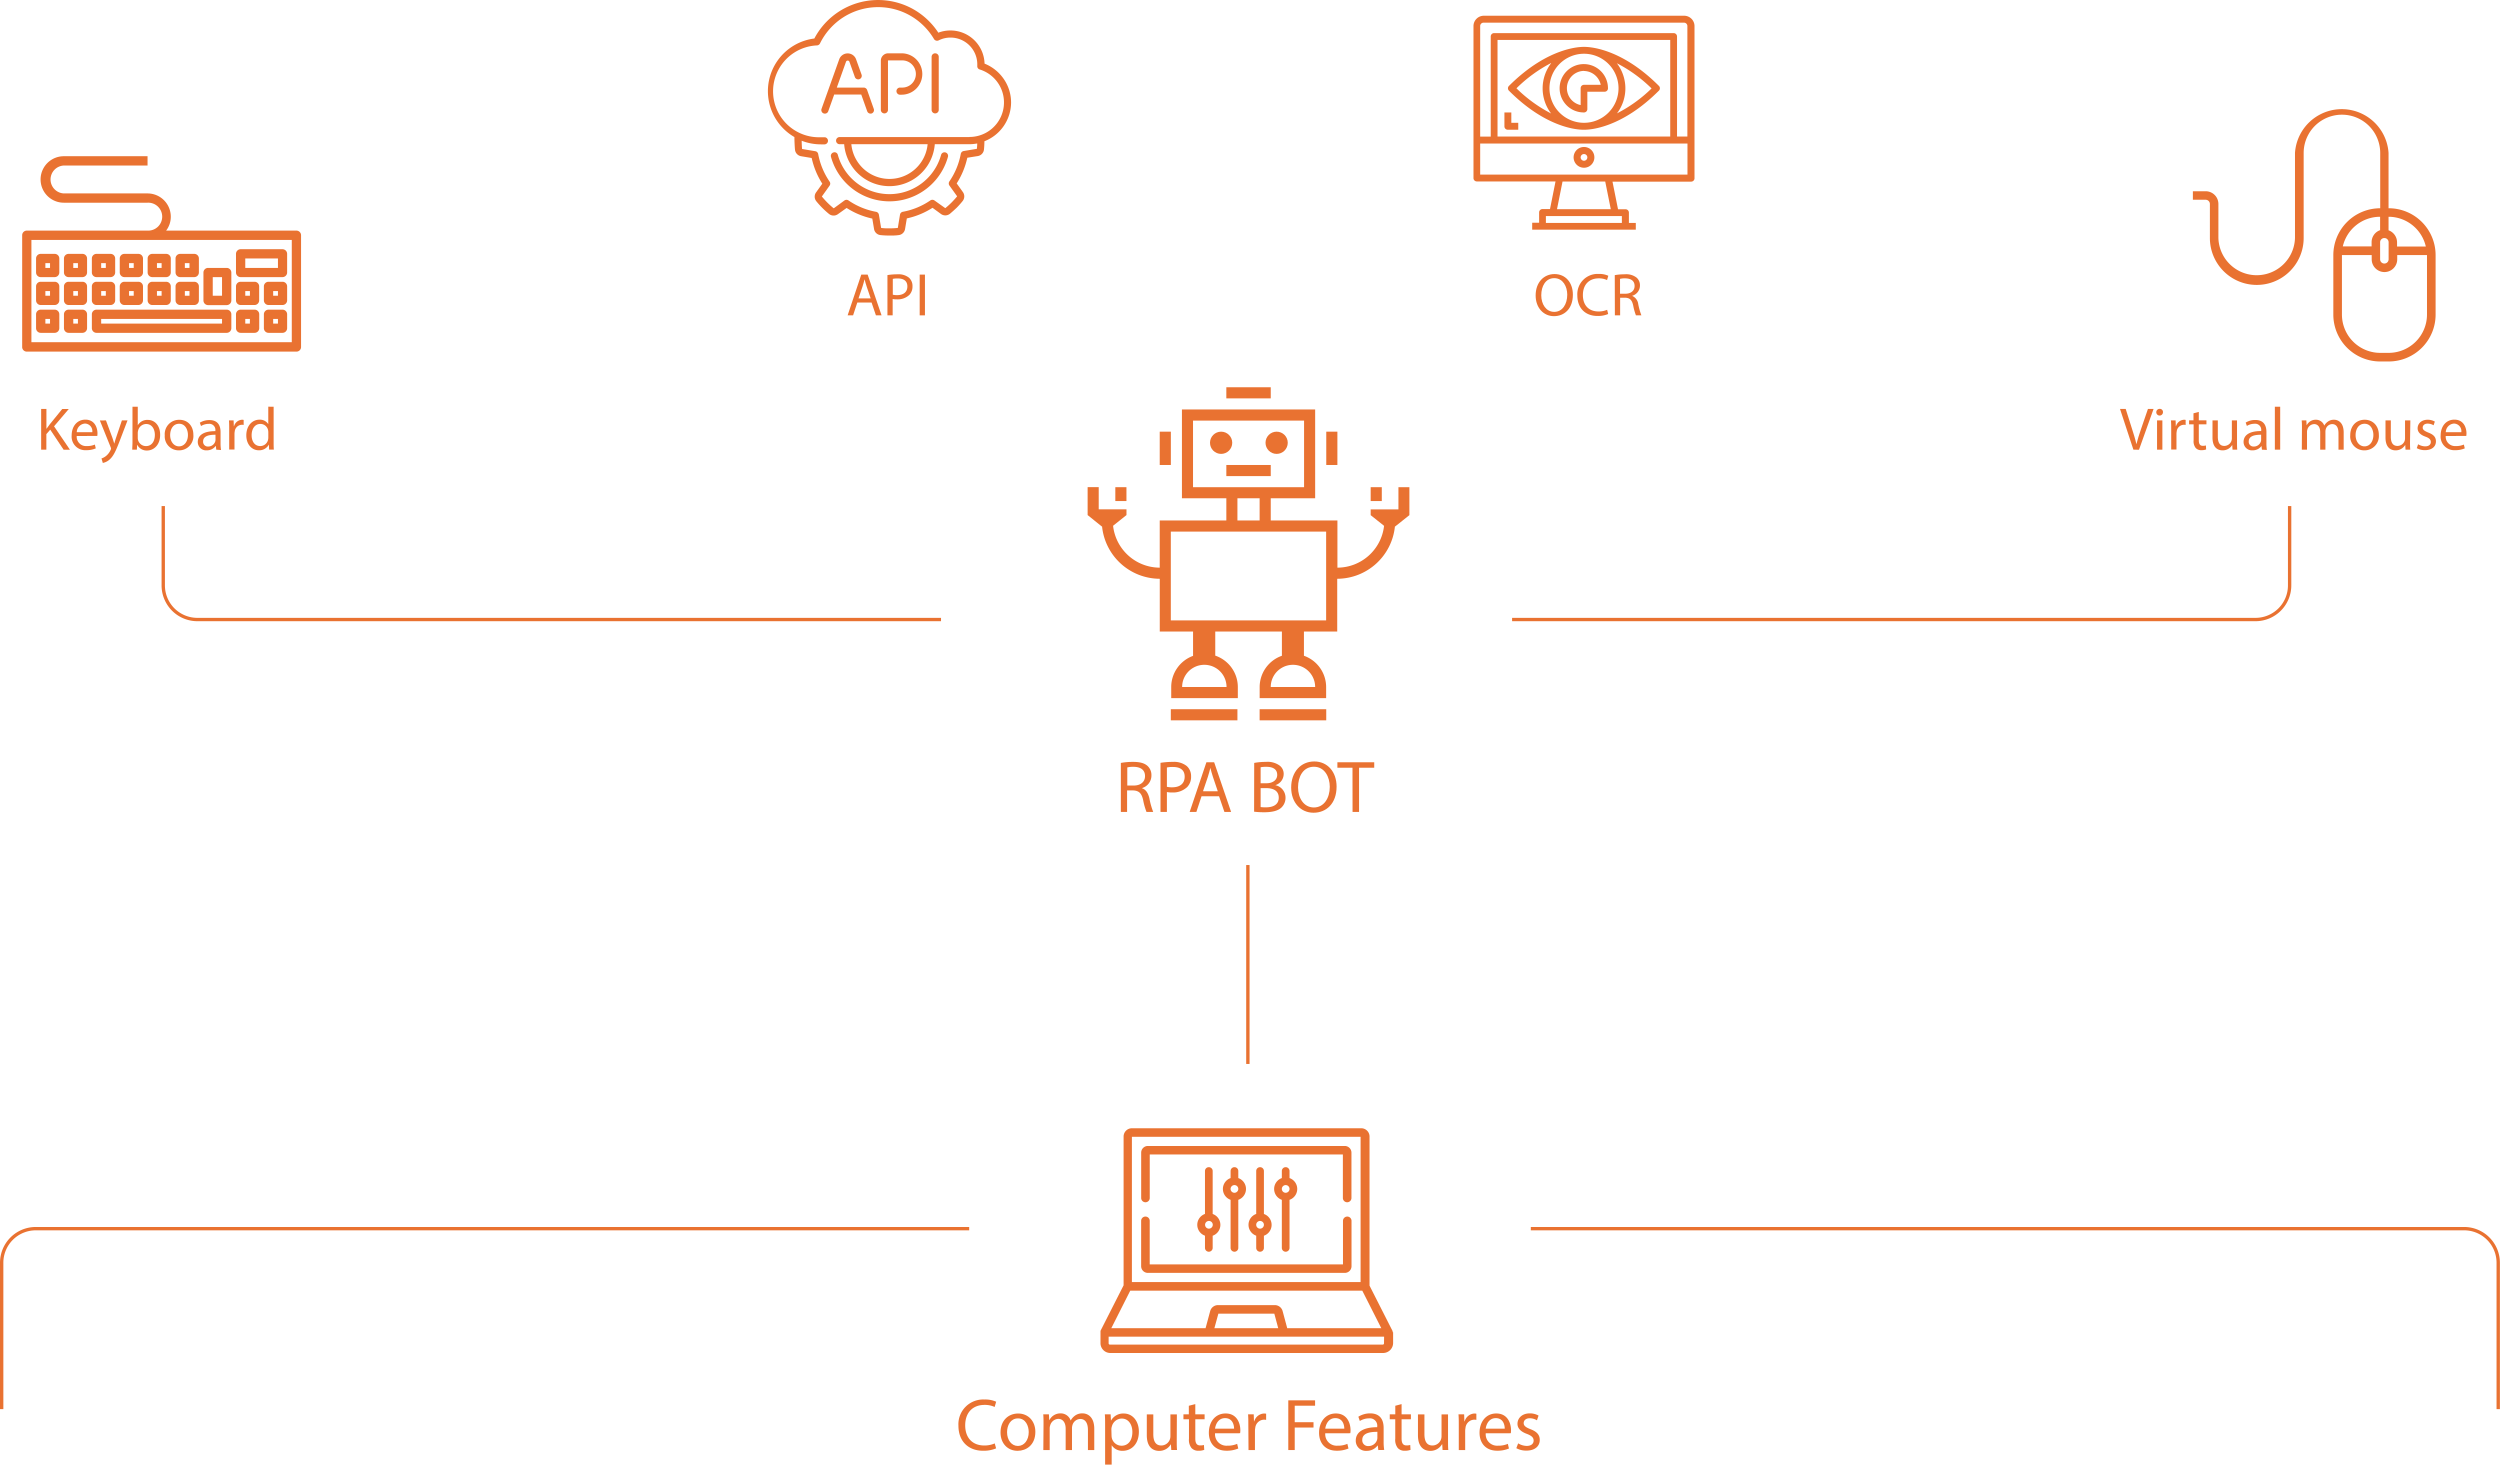 <?xml version="1.0" encoding="UTF-8"?> <svg xmlns="http://www.w3.org/2000/svg" viewBox="0 0 746.53 437.34"><defs><style>.cls-1{fill:#e97231;}.cls-2{fill:none;stroke:#e97231;stroke-miterlimit:10;}</style></defs><g id="Layer_2" data-name="Layer 2"><g id="Layer_1-2" data-name="Layer 1"><path class="cls-1" d="M334.7,227.82a19.83,19.83,0,0,1,3.68-.31c2,0,3.36.37,4.29,1.21a3.68,3.68,0,0,1,1.16,2.82,3.9,3.9,0,0,1-2.79,3.78v.07c1.14.39,1.82,1.45,2.18,3a23,23,0,0,0,1.14,4.07h-2a19.79,19.79,0,0,1-1-3.54c-.44-2-1.23-2.82-3-2.89h-1.8v6.43H334.7Zm1.92,6.75h1.95c2.05,0,3.35-1.12,3.35-2.81,0-1.92-1.39-2.76-3.41-2.78a7.6,7.6,0,0,0-1.89.18Z"></path><path class="cls-1" d="M346.54,227.79a22.64,22.64,0,0,1,3.67-.28,6.11,6.11,0,0,1,4.16,1.23,4,4,0,0,1,1.3,3.1,4.35,4.35,0,0,1-1.15,3.17,6.13,6.13,0,0,1-4.53,1.63,6.6,6.6,0,0,1-1.54-.13v5.94h-1.91Zm1.91,7.16a6.49,6.49,0,0,0,1.59.15c2.31,0,3.72-1.12,3.72-3.17s-1.39-2.9-3.5-2.9a8,8,0,0,0-1.81.15Z"></path><path class="cls-1" d="M358.79,237.78l-1.54,4.67h-2l5-14.83h2.31l5.06,14.83h-2l-1.59-4.67Zm4.86-1.49L362.2,232c-.33-1-.55-1.85-.77-2.71h0c-.22.88-.46,1.79-.75,2.69l-1.45,4.29Z"></path><path class="cls-1" d="M374.52,227.82a18.27,18.27,0,0,1,3.5-.31,6.12,6.12,0,0,1,4.07,1.08,3.1,3.1,0,0,1,1.23,2.62,3.5,3.5,0,0,1-2.51,3.25v0a3.81,3.81,0,0,1,3.06,3.71,4,4,0,0,1-1.25,3c-1,.94-2.71,1.38-5.13,1.38a24.15,24.15,0,0,1-3-.17Zm1.92,6.07h1.73c2,0,3.22-1.06,3.22-2.49,0-1.74-1.32-2.42-3.26-2.42a8.61,8.61,0,0,0-1.69.13Zm0,7.11a11.13,11.13,0,0,0,1.6.08c2,0,3.81-.72,3.81-2.88s-1.74-2.86-3.83-2.86h-1.58Z"></path><path class="cls-1" d="M399.12,234.88c0,5.11-3.1,7.81-6.89,7.81s-6.67-3-6.67-7.52c0-4.71,2.93-7.79,6.89-7.79S399.12,230.48,399.12,234.88Zm-11.51.24c0,3.17,1.72,6,4.73,6s4.75-2.8,4.75-6.16c0-2.95-1.54-6-4.73-6S387.61,231.86,387.61,235.12Z"></path><path class="cls-1" d="M403.87,229.25h-4.51v-1.63h11v1.63h-4.53v13.2h-1.94Z"></path><path class="cls-1" d="M297.45,432.5a9.54,9.54,0,0,1-3.92.71c-4.18,0-7.33-2.64-7.33-7.51a7.39,7.39,0,0,1,7.75-7.79,8,8,0,0,1,3.52.66l-.46,1.57a6.86,6.86,0,0,0-3-.62c-3.48,0-5.79,2.22-5.79,6.12,0,3.63,2.09,6,5.7,6a7.56,7.56,0,0,0,3.12-.62Z"></path><path class="cls-1" d="M309.17,427.57c0,3.94-2.72,5.66-5.3,5.66-2.88,0-5.1-2.11-5.1-5.48,0-3.57,2.33-5.66,5.28-5.66S309.17,424.32,309.17,427.57Zm-8.45.11c0,2.34,1.35,4.1,3.24,4.1s3.23-1.74,3.23-4.14c0-1.81-.9-4.09-3.19-4.09S300.72,425.66,300.72,427.68Z"></path><path class="cls-1" d="M311.61,425.22c0-1.1,0-2-.08-2.88h1.69l.09,1.71h.06a3.69,3.69,0,0,1,3.35-2,3.14,3.14,0,0,1,3,2.14h0a4.34,4.34,0,0,1,1.19-1.39,3.63,3.63,0,0,1,2.35-.75c1.41,0,3.5.93,3.5,4.63V433h-1.89v-6c0-2-.75-3.28-2.31-3.28a2.5,2.5,0,0,0-2.29,1.76,3.12,3.12,0,0,0-.16,1V433h-1.89v-6.38c0-1.7-.75-2.93-2.22-2.93a2.65,2.65,0,0,0-2.4,1.93,2.7,2.7,0,0,0-.15.95V433h-1.9Z"></path><path class="cls-1" d="M330,425.81c0-1.36,0-2.46-.08-3.47h1.73l.09,1.82h.05a4.17,4.17,0,0,1,3.78-2.07c2.57,0,4.51,2.18,4.51,5.42,0,3.83-2.33,5.72-4.84,5.72a3.75,3.75,0,0,1-3.28-1.67h0v5.78H330Zm1.92,2.84a3.81,3.81,0,0,0,.09.79,3,3,0,0,0,2.9,2.27c2.05,0,3.23-1.67,3.23-4.11,0-2.14-1.12-4-3.16-4A3.09,3.09,0,0,0,332,426a3,3,0,0,0-.13.79Z"></path><path class="cls-1" d="M351.39,430.08c0,1.1,0,2.07.09,2.91h-1.72l-.11-1.74h0a4,4,0,0,1-3.52,2c-1.67,0-3.68-.93-3.68-4.67v-6.22h1.94v5.89c0,2,.62,3.39,2.38,3.39a2.74,2.74,0,0,0,2.73-2.75v-6.53h1.93Z"></path><path class="cls-1" d="M356.93,419.28v3.06h2.78v1.47h-2.78v5.74c0,1.32.38,2.07,1.46,2.07a4.16,4.16,0,0,0,1.12-.13l.09,1.45a4.63,4.63,0,0,1-1.72.27,2.68,2.68,0,0,1-2.09-.82,3.94,3.94,0,0,1-.75-2.77v-5.81h-1.65v-1.47H355v-2.56Z"></path><path class="cls-1" d="M362.83,428a3.41,3.41,0,0,0,3.65,3.7,7,7,0,0,0,2.95-.55l.33,1.39a8.76,8.76,0,0,1-3.54.66c-3.28,0-5.24-2.16-5.24-5.37s1.89-5.75,5-5.75c3.47,0,4.4,3.06,4.4,5a7.28,7.28,0,0,1-.07.9Zm5.68-1.38c0-1.23-.51-3.15-2.69-3.15-2,0-2.81,1.8-3,3.15Z"></path><path class="cls-1" d="M372.77,425.66c0-1.25,0-2.33-.08-3.32h1.69l.07,2.09h.08a3.21,3.21,0,0,1,3-2.34,2.23,2.23,0,0,1,.55.07V424a2.57,2.57,0,0,0-.66-.07,2.71,2.71,0,0,0-2.59,2.49,4.8,4.8,0,0,0-.09.9V433h-1.92Z"></path><path class="cls-1" d="M384.7,418.16h8v1.6h-6.08v4.93h5.61v1.59h-5.61V433H384.7Z"></path><path class="cls-1" d="M395.74,428a3.42,3.42,0,0,0,3.66,3.7,6.93,6.93,0,0,0,2.94-.55l.33,1.39a8.72,8.72,0,0,1-3.54.66c-3.28,0-5.24-2.16-5.24-5.37s1.9-5.75,5-5.75c3.48,0,4.4,3.06,4.4,5a5.72,5.72,0,0,1-.07.9Zm5.68-1.38c0-1.23-.51-3.15-2.69-3.15-2,0-2.81,1.8-3,3.15Z"></path><path class="cls-1" d="M411.58,433l-.15-1.35h-.07a4,4,0,0,1-3.25,1.59,3,3,0,0,1-3.26-3.06c0-2.57,2.29-4,6.4-4V426a2.19,2.19,0,0,0-2.42-2.46,5.25,5.25,0,0,0-2.77.79l-.44-1.28a6.64,6.64,0,0,1,3.5-1c3.25,0,4.05,2.23,4.05,4.36v4a15.33,15.33,0,0,0,.17,2.56Zm-.28-5.44c-2.12,0-4.51.33-4.51,2.4a1.71,1.71,0,0,0,1.82,1.85,2.66,2.66,0,0,0,2.58-1.78,2.25,2.25,0,0,0,.11-.62Z"></path><path class="cls-1" d="M418.53,419.28v3.06h2.78v1.47h-2.78v5.74c0,1.32.38,2.07,1.46,2.07a4.16,4.16,0,0,0,1.12-.13l.09,1.45a4.63,4.63,0,0,1-1.72.27,2.68,2.68,0,0,1-2.09-.82,3.94,3.94,0,0,1-.75-2.77v-5.81H415v-1.47h1.65v-2.56Z"></path><path class="cls-1" d="M432.4,430.08c0,1.1,0,2.07.08,2.91h-1.71l-.11-1.74h-.05a4,4,0,0,1-3.52,2c-1.67,0-3.67-.93-3.67-4.67v-6.22h1.93v5.89c0,2,.62,3.39,2.38,3.39a2.74,2.74,0,0,0,2.73-2.75v-6.53h1.94Z"></path><path class="cls-1" d="M435.61,425.66c0-1.25,0-2.33-.09-3.32h1.69l.07,2.09h.09a3.2,3.2,0,0,1,2.94-2.34,2.23,2.23,0,0,1,.55.07V424a2.52,2.52,0,0,0-.66-.07,2.71,2.71,0,0,0-2.59,2.49,4.8,4.8,0,0,0-.09.9V433h-1.91Z"></path><path class="cls-1" d="M443.66,428a3.41,3.41,0,0,0,3.65,3.7,7,7,0,0,0,2.95-.55l.33,1.39a8.76,8.76,0,0,1-3.54.66c-3.28,0-5.24-2.16-5.24-5.37s1.89-5.75,5-5.75c3.48,0,4.4,3.06,4.4,5a7.76,7.76,0,0,1-.06.9Zm5.67-1.38c0-1.23-.5-3.15-2.68-3.15-2,0-2.82,1.8-3,3.15Z"></path><path class="cls-1" d="M453.34,431a5.09,5.09,0,0,0,2.55.77c1.41,0,2.07-.71,2.07-1.59s-.55-1.43-2-2c-1.92-.68-2.82-1.74-2.82-3,0-1.72,1.39-3.13,3.68-3.13a5.31,5.31,0,0,1,2.61.66l-.48,1.41a4.2,4.2,0,0,0-2.18-.61c-1.14,0-1.78.66-1.78,1.45s.64,1.28,2,1.8c1.85.71,2.8,1.63,2.8,3.22,0,1.87-1.45,3.19-4,3.19a6.1,6.1,0,0,1-3-.73Z"></path><path class="cls-1" d="M12.29,122.11h1.57V128h.06c.32-.47.65-.9.95-1.3l3.72-4.57h1.95l-4.4,5.17,4.75,7H19l-4-6-1.16,1.33v4.64H12.29Z"></path><path class="cls-1" d="M22.91,130.2a2.79,2.79,0,0,0,3,3,5.77,5.77,0,0,0,2.42-.45l.27,1.14a7.09,7.09,0,0,1-2.9.54,4.06,4.06,0,0,1-4.3-4.4c0-2.64,1.55-4.72,4.1-4.72,2.85,0,3.61,2.51,3.61,4.12a5.45,5.45,0,0,1-.06.74Zm4.65-1.14a2.26,2.26,0,0,0-2.2-2.58,2.64,2.64,0,0,0-2.44,2.58Z"></path><path class="cls-1" d="M31.64,125.54l1.92,5.17c.19.57.41,1.26.55,1.78h0c.16-.52.34-1.19.56-1.82l1.73-5.13h1.68l-2.38,6.23c-1.14,3-1.91,4.53-3,5.47a4.21,4.21,0,0,1-2,1l-.39-1.34a4.26,4.26,0,0,0,1.39-.77,4.92,4.92,0,0,0,1.33-1.77,1.21,1.21,0,0,0,.13-.38,1.51,1.51,0,0,0-.11-.42l-3.23-8Z"></path><path class="cls-1" d="M39.49,134.28c0-.6.07-1.48.07-2.26V121.46h1.58V127h0a3.27,3.27,0,0,1,3-1.61c2.17,0,3.7,1.81,3.68,4.46,0,3.13-2,4.68-3.91,4.68A3.12,3.12,0,0,1,41,132.84h-.05l-.08,1.44Zm1.65-3.5a2.71,2.71,0,0,0,.07.58,2.45,2.45,0,0,0,2.38,1.85c1.66,0,2.65-1.35,2.65-3.35,0-1.75-.9-3.25-2.59-3.25a2.52,2.52,0,0,0-2.42,2,2.83,2.83,0,0,0-.09.65Z"></path><path class="cls-1" d="M57.74,129.84a4.27,4.27,0,0,1-4.35,4.64A4.16,4.16,0,0,1,49.2,130a4.27,4.27,0,0,1,4.34-4.64C56.05,125.34,57.74,127.17,57.74,129.84Zm-6.93.09c0,1.91,1.1,3.36,2.65,3.36s2.66-1.43,2.66-3.4c0-1.48-.74-3.35-2.62-3.35S50.81,128.27,50.81,129.93Z"></path><path class="cls-1" d="M64.58,134.28l-.12-1.1H64.4a3.26,3.26,0,0,1-2.67,1.3A2.49,2.49,0,0,1,59.06,132c0-2.11,1.88-3.27,5.25-3.25v-.18a1.8,1.8,0,0,0-2-2,4.34,4.34,0,0,0-2.28.65l-.36-1a5.41,5.41,0,0,1,2.87-.78c2.67,0,3.32,1.83,3.32,3.58v3.27a12.14,12.14,0,0,0,.15,2.09Zm-.23-4.46c-1.74,0-3.7.27-3.7,2a1.41,1.41,0,0,0,1.5,1.52,2.18,2.18,0,0,0,2.11-1.47,1.76,1.76,0,0,0,.09-.5Z"></path><path class="cls-1" d="M68.44,128.27c0-1,0-1.91-.07-2.73h1.39l.06,1.72h.07a2.62,2.62,0,0,1,2.42-1.92,1.58,1.58,0,0,1,.45.06v1.5a2.17,2.17,0,0,0-.54-.06,2.22,2.22,0,0,0-2.13,2,4.14,4.14,0,0,0-.07.74v4.66H68.44Z"></path><path class="cls-1" d="M81.71,121.46V132c0,.78,0,1.66.07,2.26H80.36l-.07-1.52h0a3.23,3.23,0,0,1-3,1.72c-2.11,0-3.74-1.79-3.74-4.44,0-2.91,1.79-4.7,3.92-4.7a2.94,2.94,0,0,1,2.64,1.34h0v-5.22Zm-1.59,7.64a3.05,3.05,0,0,0-.07-.67,2.33,2.33,0,0,0-2.29-1.84c-1.64,0-2.62,1.44-2.62,3.38,0,1.77.87,3.23,2.58,3.23a2.39,2.39,0,0,0,2.33-1.9,3,3,0,0,0,.07-.68Z"></path><path class="cls-1" d="M637.06,134.28l-4-12.17h1.7l1.9,6c.52,1.64,1,3.12,1.29,4.55h0c.34-1.41.85-2.95,1.39-4.54l2.06-6h1.68l-4.35,12.17Z"></path><path class="cls-1" d="M645.89,123.09a1,1,0,0,1-2,0,1,1,0,0,1,1-1A.94.94,0,0,1,645.89,123.09Zm-1.77,11.19v-8.74h1.59v8.74Z"></path><path class="cls-1" d="M648.35,128.27c0-1,0-1.91-.08-2.73h1.39l.06,1.72h.07a2.62,2.62,0,0,1,2.42-1.92,1.53,1.53,0,0,1,.45.06v1.5a2.17,2.17,0,0,0-.54-.06,2.22,2.22,0,0,0-2.13,2,4.14,4.14,0,0,0-.07.74v4.66h-1.57Z"></path><path class="cls-1" d="M656.59,123v2.51h2.28v1.21h-2.28v4.71c0,1.09.31,1.7,1.2,1.7a3.31,3.31,0,0,0,.92-.11l.07,1.19a3.84,3.84,0,0,1-1.41.22,2.16,2.16,0,0,1-1.71-.67,3.18,3.18,0,0,1-.62-2.27v-4.77h-1.35v-1.21H655v-2.09Z"></path><path class="cls-1" d="M668,131.9c0,.9,0,1.69.07,2.38h-1.41l-.09-1.43h0a3.26,3.26,0,0,1-2.89,1.63c-1.37,0-3-.76-3-3.83v-5.11h1.59v4.84c0,1.66.5,2.78,1.95,2.78a2.3,2.3,0,0,0,2.09-1.44,2.39,2.39,0,0,0,.15-.82v-5.36H668Z"></path><path class="cls-1" d="M675.44,134.28l-.13-1.1h0a3.28,3.28,0,0,1-2.67,1.3,2.5,2.5,0,0,1-2.68-2.51c0-2.11,1.88-3.27,5.26-3.25v-.18a1.8,1.8,0,0,0-2-2,4.31,4.31,0,0,0-2.27.65l-.36-1a5.39,5.39,0,0,1,2.87-.78c2.67,0,3.32,1.83,3.32,3.58v3.27a12.2,12.2,0,0,0,.14,2.09Zm-.24-4.46c-1.73,0-3.7.27-3.7,2a1.41,1.41,0,0,0,1.5,1.52,2.17,2.17,0,0,0,2.11-1.47,1.47,1.47,0,0,0,.09-.5Z"></path><path class="cls-1" d="M679.3,121.46h1.59v12.82H679.3Z"></path><path class="cls-1" d="M687.39,127.91c0-.9,0-1.64-.08-2.37h1.39l.08,1.41h.05a3,3,0,0,1,2.74-1.61,2.59,2.59,0,0,1,2.48,1.76h0a3.59,3.59,0,0,1,1-1.14,3,3,0,0,1,1.93-.62c1.15,0,2.87.76,2.87,3.8v5.14h-1.55v-4.95c0-1.67-.62-2.69-1.9-2.69a2.06,2.06,0,0,0-1.88,1.45,2.68,2.68,0,0,0-.12.79v5.4h-1.56v-5.23c0-1.39-.61-2.41-1.82-2.41a2.19,2.19,0,0,0-2,1.59,2.24,2.24,0,0,0-.12.78v5.27h-1.55Z"></path><path class="cls-1" d="M710.35,129.84a4.27,4.27,0,0,1-4.36,4.64,4.15,4.15,0,0,1-4.18-4.5c0-2.92,1.91-4.64,4.33-4.64S710.35,127.17,710.35,129.84Zm-6.94.09c0,1.91,1.1,3.36,2.66,3.36s2.65-1.43,2.65-3.4c0-1.48-.74-3.35-2.62-3.35S703.41,128.27,703.41,129.93Z"></path><path class="cls-1" d="M719.66,131.9c0,.9,0,1.69.07,2.38h-1.41l-.09-1.43h0a3.29,3.29,0,0,1-2.89,1.63c-1.37,0-3-.76-3-3.83v-5.11h1.59v4.84c0,1.66.51,2.78,2,2.78a2.3,2.3,0,0,0,2.1-1.44,2.39,2.39,0,0,0,.14-.82v-5.36h1.59Z"></path><path class="cls-1" d="M722.08,132.66a4.23,4.23,0,0,0,2.09.63c1.16,0,1.7-.58,1.7-1.3s-.45-1.18-1.63-1.61c-1.57-.56-2.31-1.43-2.31-2.47,0-1.41,1.14-2.57,3-2.57a4.3,4.3,0,0,1,2.14.55L726.7,127a3.41,3.41,0,0,0-1.79-.5c-.94,0-1.46.54-1.46,1.19s.52,1,1.66,1.48c1.52.57,2.29,1.33,2.29,2.63,0,1.54-1.19,2.62-3.27,2.62a4.88,4.88,0,0,1-2.45-.6Z"></path><path class="cls-1" d="M730.32,130.2a2.8,2.8,0,0,0,3,3,5.8,5.8,0,0,0,2.42-.45l.27,1.14a7.15,7.15,0,0,1-2.91.54,4.06,4.06,0,0,1-4.29-4.4c0-2.64,1.55-4.72,4.1-4.72,2.85,0,3.61,2.51,3.61,4.12a5.45,5.45,0,0,1-.06.74Zm4.66-1.14a2.26,2.26,0,0,0-2.2-2.58,2.64,2.64,0,0,0-2.44,2.58Z"></path><path class="cls-1" d="M469.68,88c0,4.19-2.55,6.41-5.65,6.41s-5.47-2.49-5.47-6.18c0-3.86,2.4-6.39,5.65-6.39S469.68,84.35,469.68,88Zm-9.44.2c0,2.6,1.41,4.93,3.88,4.93S468,90.79,468,88c0-2.42-1.27-4.94-3.88-4.94S460.24,85.49,460.24,88.16Z"></path><path class="cls-1" d="M480.22,93.77a7.8,7.8,0,0,1-3.21.58c-3.43,0-6-2.17-6-6.16a6.06,6.06,0,0,1,6.36-6.39,6.49,6.49,0,0,1,2.89.55l-.38,1.28a5.74,5.74,0,0,0-2.46-.51c-2.85,0-4.75,1.82-4.75,5,0,3,1.72,4.89,4.68,4.89a6.37,6.37,0,0,0,2.56-.5Z"></path><path class="cls-1" d="M482.19,82.16a16.53,16.53,0,0,1,3-.25,5,5,0,0,1,3.52,1,3,3,0,0,1,1,2.31,3.19,3.19,0,0,1-2.3,3.1v.05a3.06,3.06,0,0,1,1.79,2.46,19.8,19.8,0,0,0,.94,3.34h-1.63a17.17,17.17,0,0,1-.81-2.91c-.36-1.68-1-2.31-2.43-2.36h-1.48v5.27h-1.57Zm1.57,5.55h1.6c1.68,0,2.75-.92,2.75-2.31,0-1.58-1.14-2.26-2.8-2.28a5.94,5.94,0,0,0-1.55.15Z"></path><path class="cls-1" d="M256,90.34l-1.26,3.83h-1.63L257.19,82h1.9l4.15,12.17h-1.68l-1.3-3.83Zm4-1.23-1.19-3.5c-.27-.79-.45-1.51-.64-2.22h0c-.18.72-.38,1.46-.62,2.2l-1.19,3.52Z"></path><path class="cls-1" d="M265,82.15a17.62,17.62,0,0,1,3-.24,5,5,0,0,1,3.41,1,3.27,3.27,0,0,1,1.07,2.55,3.6,3.6,0,0,1-.94,2.6,5.05,5.05,0,0,1-3.72,1.33,4.89,4.89,0,0,1-1.26-.11v4.88H265ZM266.6,88a5.21,5.21,0,0,0,1.3.13c1.89,0,3.05-.92,3.05-2.6s-1.14-2.38-2.87-2.38a6.8,6.8,0,0,0-1.48.12Z"></path><path class="cls-1" d="M276.2,82V94.17h-1.57V82Z"></path><path class="cls-1" d="M88.52,68.86H49.61A6.79,6.79,0,0,0,51,64.7a6.94,6.94,0,0,0-6.94-6.94h-25a4.17,4.17,0,0,1,0-8.33h25V46.65h-25a6.94,6.94,0,0,0,0,13.88h25a4.17,4.17,0,1,1,0,8.33H8a1.39,1.39,0,0,0-1.38,1.39v33.32A1.38,1.38,0,0,0,8,105H88.52a1.38,1.38,0,0,0,1.38-1.39V70.25A1.39,1.39,0,0,0,88.52,68.86Zm-1.39,33.32H9.38V71.64H87.13Z"></path><path class="cls-1" d="M67.69,92.47H28.82a1.38,1.38,0,0,0-1.39,1.38V98a1.39,1.39,0,0,0,1.39,1.39H67.69A1.39,1.39,0,0,0,69.08,98V93.85A1.38,1.38,0,0,0,67.69,92.47ZM66.3,96.63H30.21V95.24H66.3Z"></path><path class="cls-1" d="M76,92.47H71.86a1.38,1.38,0,0,0-1.39,1.38V98a1.39,1.39,0,0,0,1.39,1.39H76A1.39,1.39,0,0,0,77.41,98V93.85A1.38,1.38,0,0,0,76,92.47Zm-1.39,4.16H73.24V95.24h1.39Z"></path><path class="cls-1" d="M84.35,92.47H80.19a1.38,1.38,0,0,0-1.39,1.38V98a1.39,1.39,0,0,0,1.39,1.39h4.16A1.39,1.39,0,0,0,85.74,98V93.85A1.38,1.38,0,0,0,84.35,92.47ZM83,96.63H81.57V95.24H83Z"></path><path class="cls-1" d="M76,84.14H71.86a1.38,1.38,0,0,0-1.39,1.38v4.17a1.39,1.39,0,0,0,1.39,1.39H76a1.39,1.39,0,0,0,1.39-1.39V85.52A1.38,1.38,0,0,0,76,84.14ZM74.63,88.3H73.24V86.91h1.39Z"></path><path class="cls-1" d="M84.35,84.14H80.19a1.38,1.38,0,0,0-1.39,1.38v4.17a1.39,1.39,0,0,0,1.39,1.39h4.16a1.39,1.39,0,0,0,1.39-1.39V85.52A1.38,1.38,0,0,0,84.35,84.14ZM83,88.3H81.57V86.91H83Z"></path><path class="cls-1" d="M16.32,92.47H12.16a1.38,1.38,0,0,0-1.39,1.38V98a1.39,1.39,0,0,0,1.39,1.39h4.16A1.39,1.39,0,0,0,17.71,98V93.85A1.38,1.38,0,0,0,16.32,92.47Zm-1.38,4.16H13.55V95.24h1.39Z"></path><path class="cls-1" d="M24.65,92.47H20.49a1.38,1.38,0,0,0-1.39,1.38V98a1.39,1.39,0,0,0,1.39,1.39h4.16A1.39,1.39,0,0,0,26,98V93.85A1.38,1.38,0,0,0,24.65,92.47Zm-1.38,4.16H21.88V95.24h1.39Z"></path><path class="cls-1" d="M16.32,84.14H12.16a1.38,1.38,0,0,0-1.39,1.38v4.17a1.39,1.39,0,0,0,1.39,1.39h4.16a1.39,1.39,0,0,0,1.39-1.39V85.52A1.38,1.38,0,0,0,16.32,84.14ZM14.94,88.3H13.55V86.91h1.39Z"></path><path class="cls-1" d="M24.65,84.14H20.49a1.38,1.38,0,0,0-1.39,1.38v4.17a1.39,1.39,0,0,0,1.39,1.39h4.16A1.39,1.39,0,0,0,26,89.69V85.52A1.38,1.38,0,0,0,24.65,84.14ZM23.27,88.3H21.88V86.91h1.39Z"></path><path class="cls-1" d="M33,84.14H28.82a1.38,1.38,0,0,0-1.39,1.38v4.17a1.39,1.39,0,0,0,1.39,1.39H33a1.39,1.39,0,0,0,1.39-1.39V85.52A1.38,1.38,0,0,0,33,84.14ZM31.6,88.3H30.21V86.91H31.6Z"></path><path class="cls-1" d="M41.31,84.14H37.15a1.38,1.38,0,0,0-1.39,1.38v4.17a1.39,1.39,0,0,0,1.39,1.39h4.16a1.39,1.39,0,0,0,1.39-1.39V85.52A1.38,1.38,0,0,0,41.31,84.14ZM39.93,88.3H38.54V86.91h1.39Z"></path><path class="cls-1" d="M33,75.81H28.82a1.38,1.38,0,0,0-1.39,1.38v4.17a1.39,1.39,0,0,0,1.39,1.39H33a1.39,1.39,0,0,0,1.39-1.39V77.19A1.38,1.38,0,0,0,33,75.81ZM31.6,80H30.21V78.58H31.6Z"></path><path class="cls-1" d="M41.31,75.81H37.15a1.38,1.38,0,0,0-1.39,1.38v4.17a1.39,1.39,0,0,0,1.39,1.39h4.16a1.39,1.39,0,0,0,1.39-1.39V77.19A1.38,1.38,0,0,0,41.31,75.81ZM39.93,80H38.54V78.58h1.39Z"></path><path class="cls-1" d="M16.32,75.81H12.16a1.38,1.38,0,0,0-1.39,1.38v4.17a1.39,1.39,0,0,0,1.39,1.39h4.16a1.39,1.39,0,0,0,1.39-1.39V77.19A1.38,1.38,0,0,0,16.32,75.81ZM14.94,80H13.55V78.58h1.39Z"></path><path class="cls-1" d="M24.65,75.81H20.49a1.38,1.38,0,0,0-1.39,1.38v4.17a1.39,1.39,0,0,0,1.39,1.39h4.16A1.39,1.39,0,0,0,26,81.36V77.19A1.38,1.38,0,0,0,24.65,75.81ZM23.27,80H21.88V78.58h1.39Z"></path><path class="cls-1" d="M49.64,84.14H45.48a1.38,1.38,0,0,0-1.39,1.38v4.17a1.39,1.39,0,0,0,1.39,1.39h4.16A1.39,1.39,0,0,0,51,89.69V85.52A1.38,1.38,0,0,0,49.64,84.14ZM48.26,88.3H46.87V86.91h1.39Z"></path><path class="cls-1" d="M58,84.14H53.81a1.38,1.38,0,0,0-1.39,1.38v4.17a1.39,1.39,0,0,0,1.39,1.39H58a1.39,1.39,0,0,0,1.39-1.39V85.52A1.38,1.38,0,0,0,58,84.14ZM56.58,88.3H55.2V86.91h1.38Z"></path><path class="cls-1" d="M49.64,75.81H45.48a1.38,1.38,0,0,0-1.39,1.38v4.17a1.39,1.39,0,0,0,1.39,1.39h4.16A1.39,1.39,0,0,0,51,81.36V77.19A1.38,1.38,0,0,0,49.64,75.81ZM48.26,80H46.87V78.58h1.39Z"></path><path class="cls-1" d="M58,75.81H53.81a1.38,1.38,0,0,0-1.39,1.38v4.17a1.39,1.39,0,0,0,1.39,1.39H58a1.39,1.39,0,0,0,1.39-1.39V77.19A1.38,1.38,0,0,0,58,75.81ZM56.58,80H55.2V78.58h1.38Z"></path><path class="cls-1" d="M67.69,80H62.14a1.39,1.39,0,0,0-1.39,1.39v8.33a1.39,1.39,0,0,0,1.39,1.39h5.55a1.39,1.39,0,0,0,1.39-1.39V81.36A1.39,1.39,0,0,0,67.69,80ZM66.3,88.3H63.53V82.75H66.3Z"></path><path class="cls-1" d="M84.35,74.42H71.86a1.39,1.39,0,0,0-1.39,1.39v5.55a1.39,1.39,0,0,0,1.39,1.39H84.35a1.39,1.39,0,0,0,1.39-1.39V75.81A1.39,1.39,0,0,0,84.35,74.42ZM83,80H73.24V77.19H83Z"></path><path class="cls-1" d="M301.92,30.62a12.35,12.35,0,0,0-2.47-7.43A12.62,12.62,0,0,0,294,19,10.18,10.18,0,0,0,283.8,9.1a10,10,0,0,0-3.6.66A21.83,21.83,0,0,0,273,2.91a21.51,21.51,0,0,0-29.83,8.59,15.84,15.84,0,0,0-5.95,29.43c0,1.12.09,2.94.17,3.72a2.2,2.2,0,0,0,1.83,2l3.16.53a23.47,23.47,0,0,0,3.17,7.67l-1.86,2.6a2.19,2.19,0,0,0,.09,2.67,26.23,26.23,0,0,0,3.75,3.75,2.19,2.19,0,0,0,2.67.09l2.61-1.86a23.29,23.29,0,0,0,7.67,3.17l.53,3.17A2.18,2.18,0,0,0,263,70.21c.9.09,1.8.13,2.66.13s1.75,0,2.65-.13a2.18,2.18,0,0,0,1.95-1.82l.53-3.17a23.29,23.29,0,0,0,7.67-3.17L281,63.91a2.21,2.21,0,0,0,2.67-.08c.69-.58,1.36-1.18,2-1.79a26.12,26.12,0,0,0,1.78-2,2.21,2.21,0,0,0,.09-2.67l-1.86-2.6a23.69,23.69,0,0,0,3.17-7.67L292,46.6a2.21,2.21,0,0,0,1.83-2c.08-.82.12-1.64.13-2.42A12.47,12.47,0,0,0,301.92,30.62ZM289.48,40.93H250.83a1.07,1.07,0,1,0,0,2.13h1.25a13.57,13.57,0,0,0,27.06,0h10.34a12.7,12.7,0,0,0,2.33-.22c0,.53-.05,1.06-.1,1.61,0,0,0,0-.06,0l-3.88.65a1.06,1.06,0,0,0-.87.85,21.43,21.43,0,0,1-3.4,8.22,1.09,1.09,0,0,0,0,1.22l2.28,3.19a.1.1,0,0,1,0,.09c-.53.64-1.09,1.25-1.65,1.82a24.25,24.25,0,0,1-1.82,1.64s-.05,0-.08,0l-3.2-2.28a1.07,1.07,0,0,0-1.22,0,21.36,21.36,0,0,1-8.21,3.39,1.05,1.05,0,0,0-.85.87L268.11,68a.08.08,0,0,1-.05.07c-.83.08-1.66.12-2.45.12s-1.62,0-2.45-.12a.11.11,0,0,1-.06-.07l-.65-3.88a1.05,1.05,0,0,0-.85-.87,21.41,21.41,0,0,1-8.22-3.39,1.05,1.05,0,0,0-1.21,0L249,62.18s-.07,0-.08,0a24.25,24.25,0,0,1-1.82-1.64c-.57-.57-1.12-1.18-1.65-1.82a.06.06,0,0,1,0-.09l2.27-3.19a1.05,1.05,0,0,0,0-1.22A21.57,21.57,0,0,1,244.32,46a1.05,1.05,0,0,0-.87-.85l-3.88-.65s-.06,0-.06,0c-.07-.7-.11-1.7-.12-2.47a16,16,0,0,0,5.75,1.08h1.14a1.07,1.07,0,0,0,0-2.13h-1.14A13.71,13.71,0,0,1,244,13.56a1.07,1.07,0,0,0,.86-.59,19.5,19.5,0,0,1,7-7.83,19.37,19.37,0,0,1,20.1-.39,19.52,19.52,0,0,1,6.94,6.9,1.08,1.08,0,0,0,1.39.41,7.84,7.84,0,0,1,3.54-.84,8,8,0,0,1,8,8c0,.09,0,.19,0,.29a1,1,0,0,0,0,.17,1,1,0,0,0,.74,1.07,10.31,10.31,0,0,1-3.07,20.15ZM277,43.06a11.44,11.44,0,0,1-22.78,0Z"></path><path class="cls-1" d="M248.89,45.52a1.07,1.07,0,0,0-.75,1.31,18.12,18.12,0,0,0,34.93,0,1.06,1.06,0,1,0-2.05-.57,16,16,0,0,1-30.83,0A1,1,0,0,0,248.89,45.52Z"></path><path class="cls-1" d="M260.93,32.54l-2-5.68a1.11,1.11,0,0,0-1-.71h-8.05l2.76-7.74a.55.55,0,0,1,1,0L255.27,23a1.06,1.06,0,0,0,2-.72l-1.65-4.62a2.68,2.68,0,0,0-5,0l-5.3,14.85a1.07,1.07,0,0,0,.64,1.36,1.13,1.13,0,0,0,.36.06,1.05,1.05,0,0,0,1-.7l1.78-5h8.08l1.78,5a1.07,1.07,0,0,0,1,.7,1.13,1.13,0,0,0,.36-.06A1.07,1.07,0,0,0,260.93,32.54Z"></path><path class="cls-1" d="M269.23,15.92h-4a2.2,2.2,0,0,0-2.2,2.2V32.9a1.07,1.07,0,0,0,2.13,0V18.12a.08.08,0,0,1,.07-.08h4a4.06,4.06,0,1,1,0,8.11h-.57a1.07,1.07,0,0,0,0,2.13h.57a6.18,6.18,0,1,0,0-12.36Z"></path><path class="cls-1" d="M279.25,15.92A1.05,1.05,0,0,0,278.19,17V32.9a1.07,1.07,0,0,0,2.13,0V17A1.06,1.06,0,0,0,279.25,15.92Z"></path><path class="cls-1" d="M502.87,4.7H443.05A3.1,3.1,0,0,0,440,7.8V53.18a1,1,0,0,0,1,1h23.5l-1.65,8.25h-2.25a1,1,0,0,0-1,1v3.09h-2.07v2.07h30.94V66.58h-2.06V63.49a1,1,0,0,0-1-1h-2.25l-1.65-8.25h23.49a1,1,0,0,0,1-1V7.8A3.1,3.1,0,0,0,502.87,4.7ZM443.05,6.77h59.82a1,1,0,0,1,1,1v33h-3.09V10.89a1,1,0,0,0-1-1H446.15a1,1,0,0,0-1,1V40.8H442V7.8A1,1,0,0,1,443.05,6.77Zm55.7,34H447.18V11.92h51.57ZM484.31,66.58H461.62V64.52h22.69ZM481,62.46H464.94l1.65-8.25h12.75ZM442,52.14V42.86H503.9v9.28Z"></path><path class="cls-1" d="M473,43.89a3.1,3.1,0,1,0,3.1,3.1A3.09,3.09,0,0,0,473,43.89ZM473,48a1,1,0,1,1,1-1A1,1,0,0,1,473,48Z"></path><path class="cls-1" d="M450.27,38.74h3.1V36.67H451.3V33.58h-2.06v4.13A1,1,0,0,0,450.27,38.74Z"></path><path class="cls-1" d="M472.75,38.74h.43c1.72,0,11.06-.54,22.17-11.65a1,1,0,0,0,0-1.46C483.62,13.9,473.85,14,473,14s-10.65-.08-22.39,11.64a1,1,0,0,0,0,1.46C461.68,38.19,471,38.74,472.75,38.74ZM473,16.05a10.31,10.31,0,1,1-10.31,10.31A10.32,10.32,0,0,1,473,16.05Zm9.82,17.84a12.36,12.36,0,0,0,0-15,42.58,42.58,0,0,1,10.36,7.52A42.6,42.6,0,0,1,482.78,33.89Zm-19.64-15a12.38,12.38,0,0,0,0,15,42.56,42.56,0,0,1-10.35-7.52A42.39,42.39,0,0,1,463.14,18.84Z"></path><path class="cls-1" d="M473,33.58a1,1,0,0,0,1-1V27.39h5.16a1,1,0,0,0,1-1A7.22,7.22,0,1,0,473,33.58Zm0-12.38A5.19,5.19,0,0,1,478,25.33H473a1,1,0,0,0-1,1v5.05a5.16,5.16,0,0,1,1-10.21Z"></path><path class="cls-1" d="M415.86,397.81v0a.77.77,0,0,0,0-.15h0l0-.13v0l-.05-.12v0l-6.85-13.5V339.38a2.48,2.48,0,0,0-2.47-2.47H338a2.48,2.48,0,0,0-2.48,2.47v44.43l-6.85,13.5v0a.61.61,0,0,0-.05.12l0,0,0,.13h0c0,.05,0,.1,0,.15v3.37a2.94,2.94,0,0,0,2.94,2.94h81.49a3,3,0,0,0,2.95-2.94v-3.25A.22.22,0,0,0,415.86,397.81ZM338,339.47h68.29v43.37H338Zm-.49,45.93h69.28l5.68,11.21H384.38L383,391.49a2.42,2.42,0,0,0-2.32-1.77H363.71a2.43,2.43,0,0,0-2.33,1.77L360,396.61H331.85Zm44.18,11.21H362.63l1.19-4.33h16.71Zm31.59,4.53a.38.38,0,0,1-.39.38H331.43a.38.38,0,0,1-.38-.38v-2h82.26Z"></path><path class="cls-1" d="M402.31,363.28a1.29,1.29,0,0,0-1.28,1.28v13H343.32v-13a1.28,1.28,0,1,0-2.56,0V378.1a2,2,0,0,0,2,2h58.82a2,2,0,0,0,2-2V364.56A1.28,1.28,0,0,0,402.31,363.28Z"></path><path class="cls-1" d="M401.59,342.2H342.77a2,2,0,0,0-2,2v13.53a1.28,1.28,0,1,0,2.56,0v-13H401v13a1.28,1.28,0,1,0,2.56,0V344.21A2,2,0,0,0,401.59,342.2Z"></path><path class="cls-1" d="M377.42,362.5V349.68a1.15,1.15,0,1,0-2.3,0V362.5a3.44,3.44,0,0,0,0,6.49v3.64a1.15,1.15,0,0,0,2.3,0V369a3.44,3.44,0,0,0,0-6.49Zm-1.15,4.39a1.15,1.15,0,1,1,1.15-1.15A1.16,1.16,0,0,1,376.27,366.89Z"></path><path class="cls-1" d="M385.07,351.79v-2.11a1.15,1.15,0,1,0-2.3,0v2.11a3.44,3.44,0,0,0,0,6.49v14.35a1.15,1.15,0,0,0,2.3,0V358.28a3.44,3.44,0,0,0,0-6.49Zm-1.15,4.39a1.15,1.15,0,1,1,1.15-1.15A1.16,1.16,0,0,1,383.92,356.18Z"></path><path class="cls-1" d="M369.77,351.79v-2.11a1.15,1.15,0,1,0-2.3,0v2.11a3.44,3.44,0,0,0,0,6.49v14.35a1.15,1.15,0,0,0,2.3,0V358.28a3.44,3.44,0,0,0,0-6.49Zm-1.15,4.39a1.15,1.15,0,1,1,1.15-1.15A1.16,1.16,0,0,1,368.62,356.18Z"></path><path class="cls-1" d="M362.12,362.5V349.68a1.15,1.15,0,1,0-2.3,0V362.5a3.44,3.44,0,0,0,0,6.49v3.64a1.15,1.15,0,0,0,2.3,0V369a3.44,3.44,0,0,0,0-6.49ZM361,366.89a1.15,1.15,0,1,1,1.15-1.15A1.16,1.16,0,0,1,361,366.89Z"></path><path class="cls-2" d="M289.41,366.89H10.69A10.19,10.19,0,0,0,.5,377.08v43.71"></path><path class="cls-2" d="M457.12,366.89H735.85A10.19,10.19,0,0,1,746,377.08v43.71"></path><rect class="cls-1" x="366.2" y="138.85" width="13.26" height="3.32"></rect><rect class="cls-1" x="366.2" y="115.64" width="13.26" height="3.32"></rect><rect class="cls-1" x="349.62" y="211.78" width="19.89" height="3.32"></rect><rect class="cls-1" x="376.14" y="211.78" width="19.89" height="3.32"></rect><rect class="cls-1" x="346.31" y="128.9" width="3.32" height="9.95"></rect><rect class="cls-1" x="396.04" y="128.9" width="3.32" height="9.95"></rect><rect class="cls-1" x="333.05" y="145.48" width="3.32" height="4.14"></rect><rect class="cls-1" x="409.3" y="145.48" width="3.32" height="4.14"></rect><path class="cls-1" d="M417.59,145.48v6.63H409.3v1.72l4,3.19a14.06,14.06,0,0,1-13.93,12.49V155.42H379.46v-6.63h13.26V122.27H352.94v26.52H366.2v6.63H346.31v14.09A14.06,14.06,0,0,1,332.38,157l4-3.19v-1.72h-8.29v-6.63h-3.31v8.35L329,157.2h.09a17.38,17.38,0,0,0,17.23,15.63v15.75h9.94v7.27a9.92,9.92,0,0,0-6.52,9.3v3.32h19.89v-3.32a9.92,9.92,0,0,0-6.74-9.37v-7.2h19.9v7.24a9.91,9.91,0,0,0-6.64,9.33v3.32H396v-3.32a9.92,9.92,0,0,0-6.63-9.33v-7.24h9.94V172.83a17.38,17.38,0,0,0,17.23-15.63h.08l4.24-3.37v-8.35Zm-61.34,0V125.59h33.16v19.89Zm19.89,3.31v6.63h-6.63v-6.63Zm-9.84,56.36H353a6.63,6.63,0,0,1,13.26,0Zm26.42,0H379.46a6.63,6.63,0,0,1,13.26,0ZM396,185.26H349.62V158.74H396Z"></path><circle class="cls-1" cx="364.64" cy="132.22" r="3.32"></circle><circle class="cls-1" cx="381.22" cy="132.22" r="3.32"></circle><path class="cls-1" d="M713.25,62.19V45.68a14,14,0,0,0-27.94,0v25.4a11.44,11.44,0,0,1-22.87,0V60.92a3.8,3.8,0,0,0-3.81-3.81h-3.81v2.54h3.81a1.27,1.27,0,0,1,1.27,1.27V71.08a14,14,0,0,0,28,0V45.68a11.43,11.43,0,0,1,22.86,0V62.19a14,14,0,0,0-14,14V93.94a14,14,0,0,0,14,14h2.54a14,14,0,0,0,14-14V76.16A14,14,0,0,0,713.25,62.19Zm0,2.54a11.43,11.43,0,0,1,11.13,8.89h-8.59V72.35a3.83,3.83,0,0,0-2.54-3.58ZM712,71.08a1.27,1.27,0,0,1,1.27,1.27v5.08a1.27,1.27,0,1,1-2.54,0V72.35A1.27,1.27,0,0,1,712,71.08Zm-1.27-6.35v4a3.8,3.8,0,0,0-2.54,3.58v1.27h-8.6A11.44,11.44,0,0,1,710.71,64.73Zm14,29.21a11.45,11.45,0,0,1-11.43,11.43h-2.54a11.44,11.44,0,0,1-11.43-11.43V76.16h8.89v1.27a3.81,3.81,0,1,0,7.62,0V76.16h8.89Z"></path><path class="cls-2" d="M48.75,151.11v23.65A10.19,10.19,0,0,0,58.94,185H281"></path><path class="cls-2" d="M683.71,151.11v23.65A10.19,10.19,0,0,1,673.53,185h-222"></path><line class="cls-2" x1="372.63" y1="258.31" x2="372.63" y2="317.71"></line></g></g></svg> 